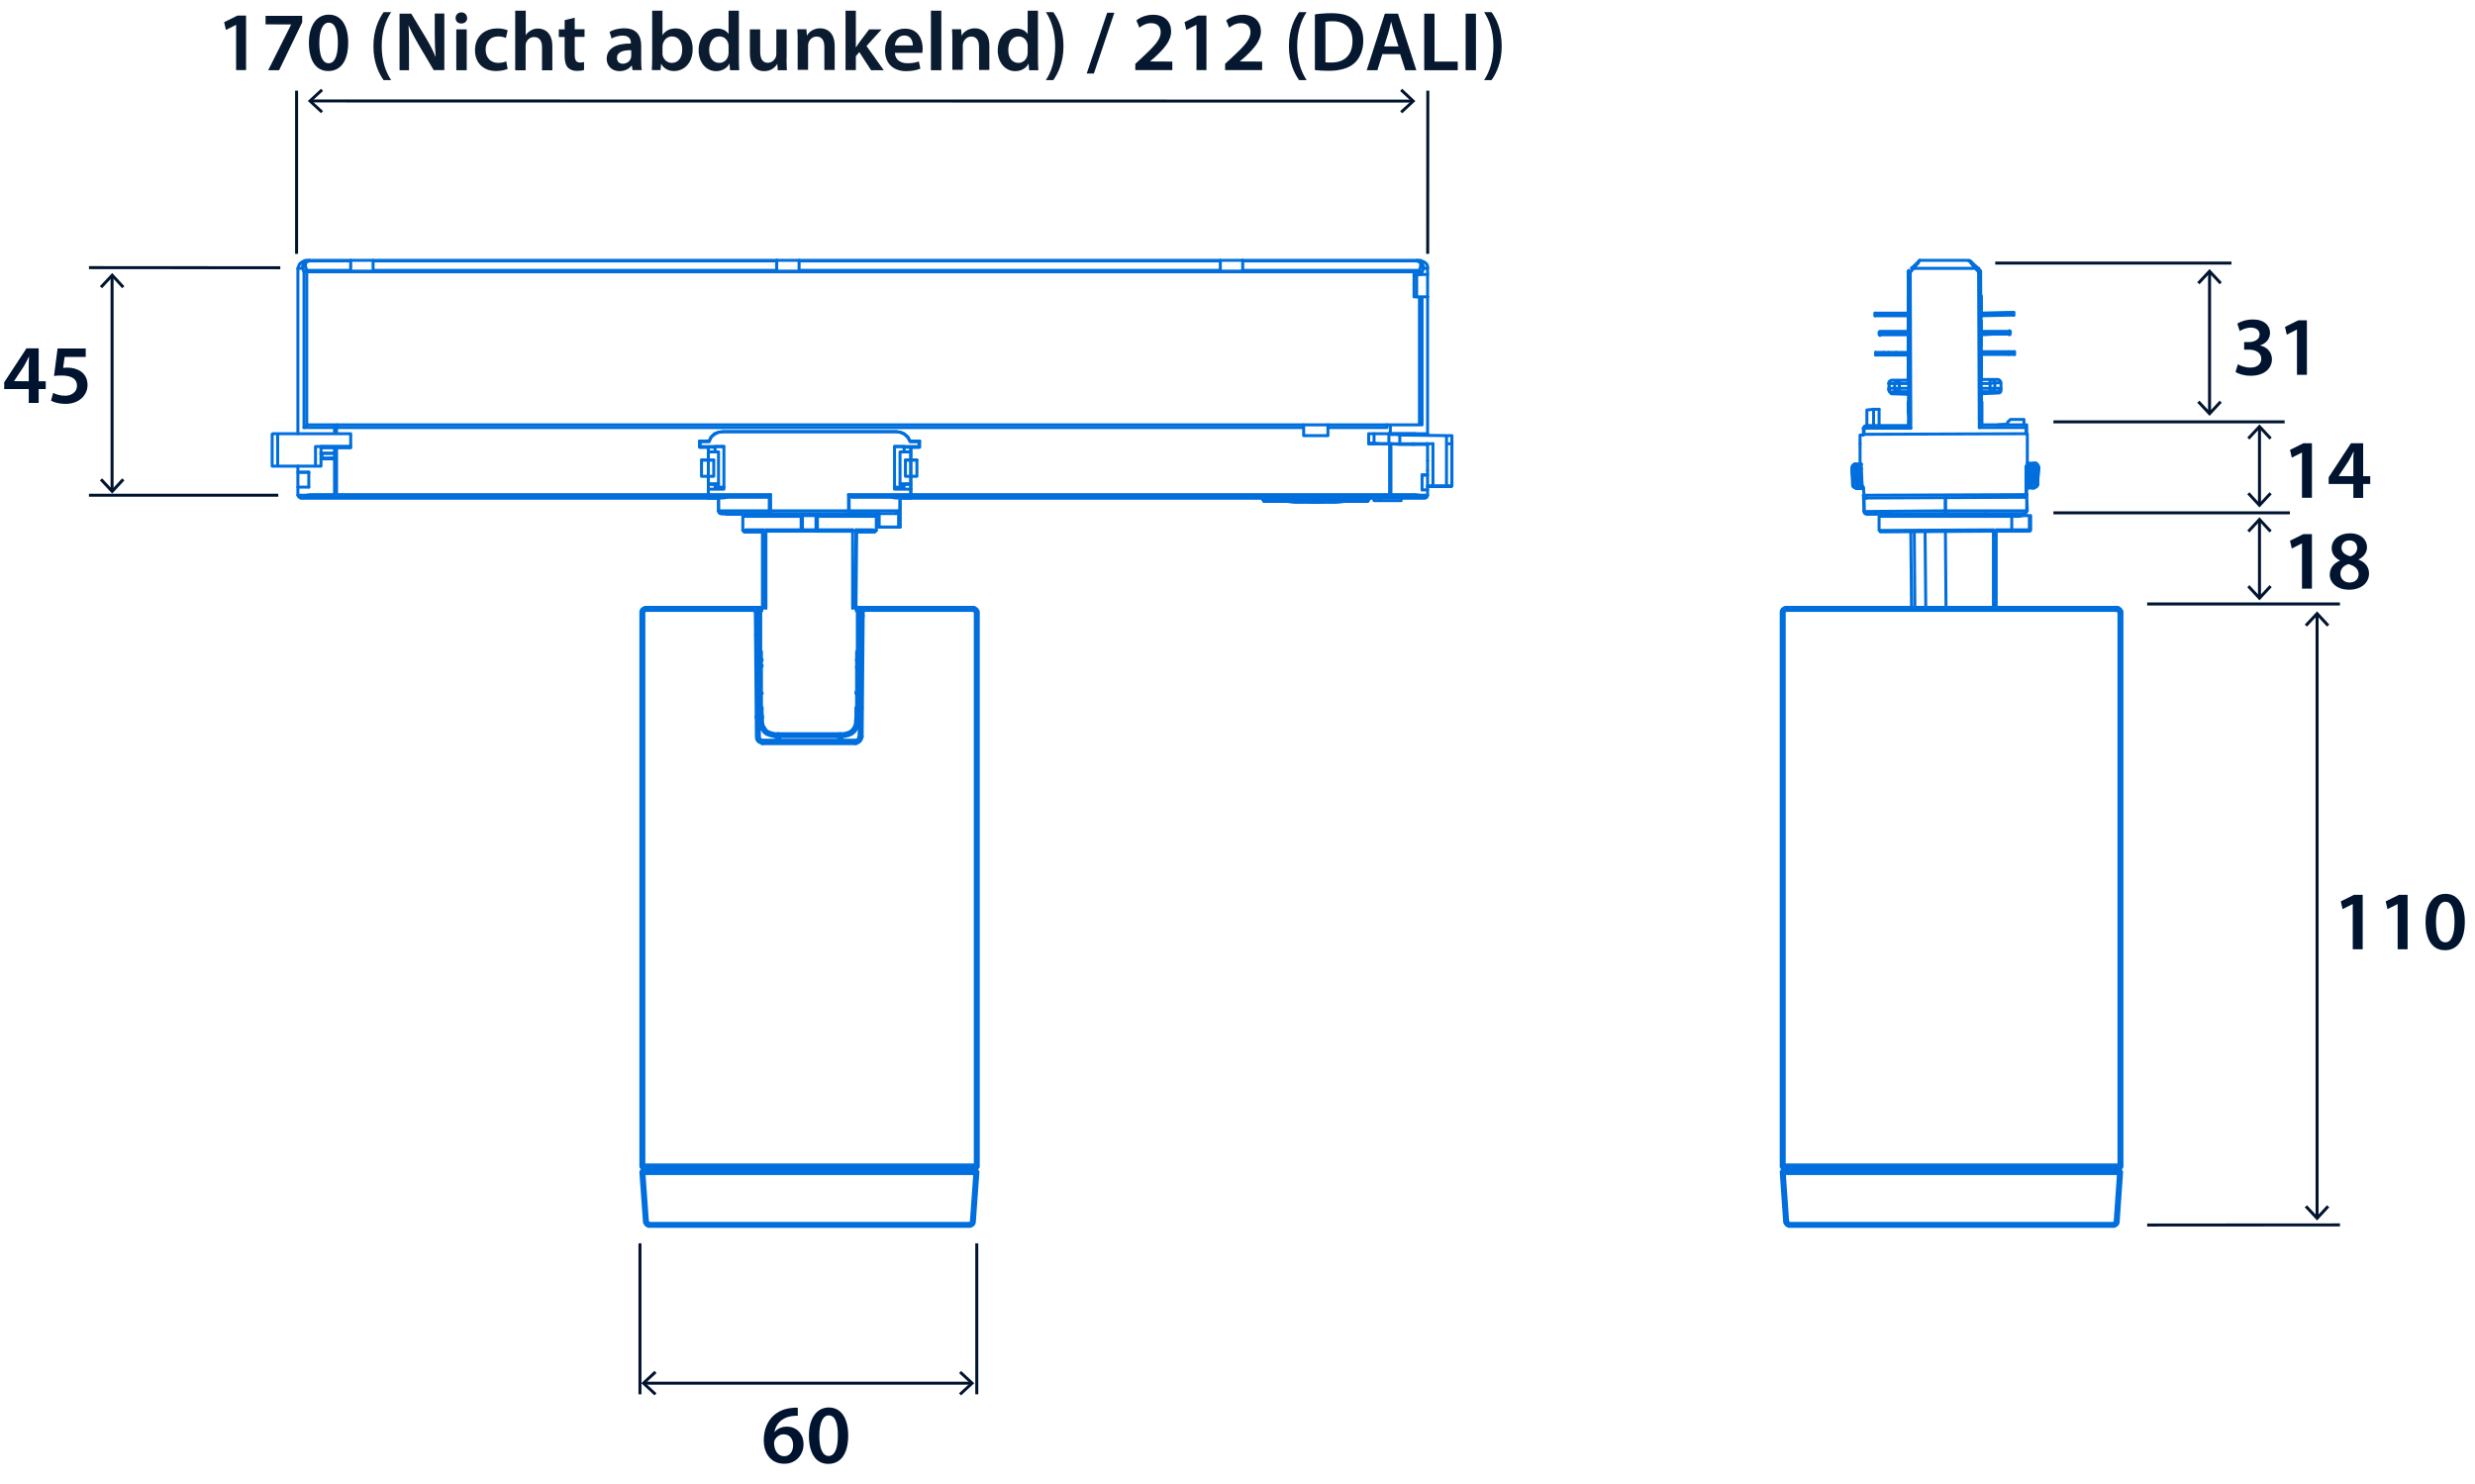 <svg xmlns="http://www.w3.org/2000/svg" id="GUIDES" width="72.92mm" height="43.72mm" viewBox="0 0 206.71 123.93"><defs><style>.cls-1,.cls-2,.cls-3,.cls-4{fill:none}.cls-2{stroke:#001430;stroke-miterlimit:3.86}.cls-2,.cls-3{stroke-width:.25px}.cls-5{fill:#001430}.cls-6{fill:#0b1b30}.cls-3,.cls-4{stroke:#006edc;stroke-linecap:round;stroke-linejoin:round}.cls-4{stroke-width:.5px}.cls-7{fill:#061830}</style></defs><path d="M71.64 50.85h.56M62.94 50.85h.56M53.65 97.42V51.09M81.58 97.42V51.09M63.71 61.96h7.73M63.56 59.87h-.29M71.88 59.87h-.27M63.69 61.99s0 0 0 0M71.46 61.99s0 0 0 0M70.17 61.96v-.56M65 61.96v-.23l-.03-.33M53.89 50.85h9.05M72.2 50.85h9.14M63.21 51.09l-.03-.12-.09-.06-.15-.06M71.97 51.09l.03-.12.05-.06.15-.06M81.55 51.1c0-.12-.1-.22-.22-.22M53.87 50.88c-.12 0-.22.1-.22.22M53.89 97.66l-.24-.24h27.93l-.24.24M71.88 61.52l.09-10.43" class="cls-4"/><path d="m63.3 61.52.02.18.09.14.18.09.18.03h7.64l.17-.03.15-.09.09-.14.06-.18M63.3 61.52l-.09-10.43M53.65 97.89h27.9M53.65 97.89l.24-.23h27.45l.21.23M53.95 102.07l-.3-4.18M81.25 102.07l.3-4.18M81.03 102.27c.12 0 .21-.09.22-.21M53.98 102.07c0 .12.1.21.22.21M54.18 102.3h26.84M63.21 53.05h.2M71.73 53.05h.21M71.61 57.9h.06M71.97 51v-.03H72M63.15 50.97h.03V51M63.18 50.97h.23M71.73 50.97h.24M63.41 51.44h-.2M71.97 51.44h-.24M63.5 50.97h-.09M71.64 50.97h.09v.62M63.41 51.59v-.62.47M71.73 50.97v.47M63.41 54.44v-2.85M71.73 51.59v2.85M71.67 55.11h-.03M63.53 55.11h-.06M70.41 61.4h.03M64.71 61.4h.03M64.71 61.4l-.36-.09-.29-.11-.18-.15-.09-.15-.11-.17-.06-.09-.03-.15v-.06l-.03-.12v-.38l-.03-.38v-.44M71.61 59.11v.82l-.03.27v.23l-.03.06-.02.12-.06.12-.09.17-.12.15-.18.15-.26.11-.38.09M64.74 61.4h5.67M63.27 59.11h.2v-4.67h-.23M71.88 59.11h-.21v-4.67h.27M63.53 57.9h-.06M63.53 55.61h-.06M71.67 57.82h-.06M71.67 55.73h-.03M148.89 97.42V51.09M177.1 97.42V51.09M176.87 50.85h-27.75M177.07 51.1c0-.12-.1-.22-.22-.22M149.11 50.88c-.12 0-.22.1-.22.22M149.12 97.66l-.23-.24h28.21l-.23.24M148.89 97.89h28.18M148.89 97.89l.23-.23h27.75l.2.23M149.18 102.07l-.29-4.18M176.78 102.07l.29-4.18M176.56 102.27c.12 0 .21-.09.22-.21M149.21 102.07c0 .12.1.21.22.21M149.42 102.3h27.13" class="cls-4"/><path d="m25.98 8.43 91.96.01" class="cls-2"/><path d="m26.81 9.45.17-.18-.91-.84.91-.84-.17-.18-1.1 1.02zM117.11 9.46l-.17-.18.91-.84-.91-.84.17-.19 1.1 1.03z" class="cls-5"/><path d="m119.25 7.57-.01 13.63M24.77 21.2V7.57M53.83 115.52H81.1" class="cls-2"/><path d="m54.66 116.54.17-.18-.91-.84.91-.84-.17-.19-1.1 1.03zM80.27 116.54l-.17-.18.91-.84-.91-.84.17-.18 1.1 1.02z" class="cls-5"/><path d="M81.58 103.84v12.61M53.45 116.45v-12.61" class="cls-2"/><path d="M55.6 116.45h23.46v6.32H55.6z" class="cls-1"/><path d="M66.65 118.24c-.13 0-.27 0-.44.02-.95.11-1.41.7-1.53 1.33h.02c.22-.26.57-.44 1.02-.44.78 0 1.39.56 1.39 1.48 0 .87-.64 1.62-1.6 1.62-1.11 0-1.72-.84-1.72-1.96 0-.88.31-1.59.79-2.04.42-.39.97-.62 1.62-.67.19-.02.33-.02.43-.01v.67Zm-.41 2.45c0-.53-.29-.9-.79-.9-.32 0-.61.2-.74.47-.04.07-.06.15-.06.27.01.6.3 1.09.85 1.09.45 0 .74-.38.74-.93M70.84 119.88c0 1.46-.57 2.38-1.66 2.38s-1.61-.95-1.62-2.34c0-1.41.6-2.37 1.67-2.37s1.61.98 1.61 2.33m-2.41.04c0 1.11.3 1.68.78 1.68.5 0 .77-.62.77-1.71s-.25-1.68-.77-1.68c-.46 0-.78.57-.78 1.71" class="cls-5"/><path d="M9.36 40.95V23.07" class="cls-2"/><path d="m10.39 40.12-.19-.17-.83.9-.84-.9-.19.17 1.03 1.1zM10.39 23.9l-.19.17-.83-.91-.84.91-.19-.17 1.03-1.1z" class="cls-5"/><path d="m7.43 22.35 15.98.01M7.43 41.36h15.81" class="cls-2"/><path d="M0 27.92h7.91v6.6H0z" class="cls-1"/><path d="M2.4 33.65v-1.16H.35v-.56l1.86-2.84h1.02v2.75h.59v.65h-.59v1.16h-.81Zm0-1.81V30.6c0-.26 0-.53.03-.79H2.4c-.14.29-.26.52-.4.77l-.83 1.25 1.24.01ZM7.15 29.81H5.4l-.13.91c.1-.01.2-.02.33-.02.4 0 .8.09 1.11.29.34.22.6.6.6 1.16 0 .87-.72 1.58-1.84 1.58-.53 0-.97-.13-1.21-.27l.18-.65c.2.11.59.24 1 .24.5 0 .99-.29.99-.83s-.39-.86-1.3-.86c-.25 0-.44.01-.62.04l.3-2.3h2.35v.71Z" class="cls-5"/><path d="M193.52 101.66V51.33" class="cls-2"/><path d="m194.54 100.83-.19-.17-.83.9-.84-.9-.19.17 1.03 1.1zM194.54 52.16l-.19.17-.83-.9-.84.9-.19-.17 1.03-1.1z" class="cls-5"/><path d="M195.43 50.44h-16.1M195.43 102.3l-16.1.01" class="cls-2"/><path d="M194.69 73.55h11.56v6.05h-11.56z" class="cls-1"/><path d="M196.49 75.51h-.01l-.83.42-.15-.65 1.11-.55h.72v4.55h-.83V75.5ZM200.24 75.51h-.01l-.83.42-.15-.65 1.11-.55h.72v4.55h-.83V75.5ZM205.86 76.98c0 1.46-.57 2.38-1.66 2.38s-1.61-.95-1.62-2.34c0-1.41.6-2.37 1.67-2.37s1.61.98 1.61 2.33m-2.41.04c0 1.11.3 1.68.78 1.68.5 0 .77-.62.77-1.71s-.25-1.68-.77-1.68c-.46 0-.78.57-.78 1.71" class="cls-5"/><path d="M191.25 42.83H171.5M188.71 42.11v-6.4" class="cls-2"/><path d="m189.73 41.28-.18-.17-.84.91-.84-.91-.18.17 1.02 1.1zM189.73 36.54l-.18.17-.84-.9-.84.9-.18-.17 1.02-1.1z" class="cls-5"/><path d="M190.81 35.23H171.5" class="cls-2"/><path d="M190.59 35.85h12.85v6.05h-12.85z" class="cls-1"/><path d="M192.25 37.8h-.01l-.83.42-.15-.65 1.11-.55h.72v4.55h-.83v-3.78ZM196.55 41.58v-1.16h-2.06v-.56l1.86-2.84h1.02v2.75h.59v.65h-.59v1.16h-.81Zm0-1.81v-1.24c0-.26 0-.53.03-.79h-.03c-.14.29-.26.52-.4.77l-.83 1.25 1.24.01Z" class="cls-5"/><path d="M188.71 49.87v-6.4" class="cls-2"/><path d="m189.73 49.04-.18-.17-.84.9-.84-.9-.18.17 1.02 1.1zM189.73 44.3l-.18.17-.84-.91-.84.91-.18-.17 1.02-1.1z" class="cls-5"/><path d="M190.59 43.44h12.85v6.05h-12.85z" class="cls-1"/><path d="M192.25 45.39h-.01l-.83.42-.15-.65 1.11-.55h.72v4.55h-.83v-3.78ZM194.58 48c0-.57.33-.95.85-1.18v-.02c-.48-.23-.69-.61-.69-1.01 0-.74.66-1.25 1.52-1.25.98 0 1.43.59 1.43 1.15 0 .38-.2.78-.7 1.03v.02c.5.19.87.58.87 1.15 0 .81-.69 1.36-1.66 1.36-1.06 0-1.62-.61-1.62-1.25m2.41-.04c0-.46-.34-.71-.85-.85-.43.13-.67.42-.67.8-.01.38.28.74.76.74.46 0 .76-.29.76-.68Zm-1.43-2.21c0 .37.31.6.74.71.31-.09.57-.34.57-.69 0-.32-.19-.64-.65-.64-.43 0-.66.29-.66.62" class="cls-5"/><path d="M184.54 34.46V22.74" class="cls-2"/><path d="m185.56 33.63-.18-.17-.84.9-.84-.9-.19.17 1.03 1.1zM185.56 23.57l-.18.17-.84-.9-.84.9-.19-.17 1.03-1.1z" class="cls-5"/><path d="M186.37 21.97h-19.73" class="cls-2"/><path d="M186.42 25.57h12.85v6.05h-12.85z" class="cls-1"/><path d="M186.9 30.42c.18.11.6.28 1.04.28.66 0 .92-.37.92-.73 0-.54-.5-.77-1.03-.77h-.4v-.63h.39c.4 0 .9-.18.9-.64 0-.31-.23-.57-.73-.57-.37 0-.74.16-.93.29l-.2-.62c.26-.18.76-.35 1.31-.35.94 0 1.42.52 1.42 1.11 0 .48-.28.87-.84 1.06.55.11 1 .53 1 1.15 0 .77-.64 1.38-1.77 1.38-.55 0-1.03-.15-1.27-.32l.2-.65ZM191.83 27.53h-.01l-.83.42-.15-.65 1.11-.55h.72v4.55h-.83v-3.78Z" class="cls-5"/><path d="M71.49 44.36v-.11M71.49 44.36h1.53v.06h-1.47M63.68 44.42h-1.52v-.06h1.58M63.74 44.25v.11M63.74 44.25h-1.41l-.23.05h-.06M73.19 44.3h-.12l-.17-.05h-1.41M66.91 44.25h-2.94M71.21 44.25h-2.94M68.27 44.25l-.06.05-.06.06M68.15 44.36h.06l.06-.11M68.15 44.36h2.89M71.21 44.25l-.06.11h-.11" class="cls-3"/><path d="M68.15 44.36v-.11h-1.13v.11zM68.27 44.25h-.12M64.14 44.36h-.12l-.05-.11M64.14 44.36h2.88M67.02 44.36h-.06l-.05-.11M67.02 44.36l-.06-.06-.05-.05M67.02 44.25h-.11M73.19 44.3l-.06.06-.06.06h-1.52M63.68 44.42h-1.52l-.06-.06-.06-.06M71.49 44.25v.11M63.74 44.36v-.11M63.74 44.36h.23M63.97 44.25v.11M71.21 44.36v-.11M71.21 44.36h.28M64.14 44.36h6.9M71.21 50.81v-6.45M63.97 50.81v-6.45M71.43 50.81l.06-6.45M71.49 44.36l.06.06-.06 6.39M63.74 50.81v-6.45l-.06.06v6.39M66.91 43.12h-4.87M73.19 43.12h-4.92M64.93 43.12v-.17M70.24 43.12v-.17M68.27 44.25v-1.19M67.02 44.25v-1.19M66.91 43.06h.11M66.91 44.25v-1.19M68.15 43.06h.12M68.15 44.25v-1.19M67.02 43.06h1.13M73.19 43.12v1.18M62.04 43.12v1.18M64.93 42.95h-.23 5.77-.23.68-6.67.68M70.92 42.89v.06M64.25 42.89v.06M27.94 38.31h-.96l-.06-.06h1.02M29.29 37.29h-2.37" class="cls-3"/><path d="M27.94 38.25h-.34l.11.06h.23M27.71 37.29h-.9M26.92 37.29h.79M29.29 37.29h-2.94M26.35 37.29h.46M23.19 36.22v2.71M26.35 38.93h-3.16M26.35 38.93v-1.64M23.19 36.22h6.1v1.07M23.19 38.93h-.46M22.73 36.27l.06-.05h.4M22.73 36.27v2.66M22.73 38.93h.46M23.19 38.93h1.98M25.17 38.93h1.64-.46M26.92 38.25l-.06-.39M26.81 38.93v-1.64M64.87 22.58v-.79M64.87 21.79H31.16M31.16 21.79v.79M31.16 22.58h33.71M66.74 21.79v.79M66.74 22.58h35.18M101.92 22.58v-.79M101.92 21.79H66.74M29.29 22.58v-.79M25.84 21.79h3.45M25.51 22.24v-.16l.05-.17.11-.06.17-.06M29.29 22.58h-3.67l-.11-.34M103.79 21.79v.79M103.79 22.58h14.76l.11-.34M118.32 21.79l.17.06.11.06.06.17v.16M103.79 21.79h14.53M64.87 21.79v-.05M66.74 22.7h-1.87v-.12M118.77 39.67v1.24M101.98 22.7v-.06M103.79 22.7h-1.87M103.79 21.79v-.05M103.79 22.7v-.12M31.16 22.7v-.12M31.16 22.7h33.71M66.74 22.7v-.12M101.92 22.7H66.74M101.92 22.7v-.12M29.29 22.7v-.12M29.29 22.7h-3.67v-.12M118.66 22.7h-14.87M118.66 22.7l-.11-.12M118.55 35.48V24.79M118.55 24.79h-.45v-1.87h.62v-.05l-.06-.17M31.16 22.7h-1.87M25.62 35.54V22.7M25.62 35.54l.05-.06M25.79 39.44v1.24M116.17 36.27H116M116.17 36.27h2.15l.45-.05h.46-3.11M114.31 36.22h1.81M118.21 36.22H116M118.21 36.22h.45H116M27.94 36.22h1.35M27.94 36.22h-3 .62M26.13 36.22h-.62 3.78zM110.91 35.48h-2.03M110.91 35.48h-.34M116.12 35.48h-.29M116.12 35.48h2.65M118.55 24.79h.22M118.77 35.48V24.79M119.23 24.79h-.46M118.1 24.73h.22M118.1 23.04h.22M118.1 24.73h.22M116.17 37.06h-1.86M119.23 37.12h-2.27l-.79-.06M28.11 35.71v.51M29.29 37.4v-.11M28.11 37.4h1.18M28.11 37.4v3.91h31.05M59.16 41.31v-1.53h-.57v-1.36h.57v-1.07h-.74v-.51h.8M60.4 36.05l-.39.05-.34.12-.28.28-.17.34M74.83 36.05H60.4M76.01 36.84l-.22-.34-.28-.28-.34-.12-.34-.05M76.07 41.31v-1.53h.51v-1.36h-.51v-1.07h.74v-.51h-.8M76.07 41.31h39.99v-4.25M114.31 36.22v.84M116.12 36.22v-.74M115.83 35.71v-.23M115.83 35.71h-4.92M110.91 35.71v.67h-2.03v-.67M108.88 35.71H28.11M110.91 35.71v-.23M108.88 35.71v-.23M27.94 35.71h.17v-.23M28.11 35.48l-.12.06-.05.17M27.94 35.71v.51M27.94 37.4v.46M27.94 37.86v.45" class="cls-3"/><path d="M27.94 38.31v3h.17M27.94 37.4h.17M25.39 35.71h2.55M25.28 22.41l.11.29v13.01M25.28 22.41h-.4M27.94 41.31h-1.98l-.45.05h-.63M27.94 38.31h-1.13M26.81 37.86h1.13M27.94 37.4h-1.13M24.88 39.44v1.24M25.79 39.44h-.91M25.79 40.68h-.91M26.81 37.91h.05M25.51 22.24l-.17.06-.06.11v-.28l.11-.22.17-.12.28-.05M25.84 21.79v-.05M29.29 21.79v-.05M31.16 21.79v-.05h-1.87M66.74 21.74h-1.87M103.79 21.74h-1.87M118.32 21.79v-.05M118.32 21.74l.23.05.17.12.11.22.06.11v.17l-.12-.11-.11-.06M119.23 22.41h-.34M118.72 22.87l.17-.46M119.23 22.92h-.51M119.23 24.79v-1.87M119.23 41.36h-.57l-.45-.05h-2.04M116.17 41.31v-4.25M119.23 38.48v.79M119.23 40.91h-.46M119.23 39.67h-.46M119.23 40.91v-1.24M119.23 22.92h-1.13M117.02 41.59H119h-.34l-.45-.06h-2.15l.06-.05.05-.17M59.16 41.53H28.11M28.11 41.53H25.9l-.39.06h-.4 3M28.11 41.59h31.9M59.16 41.53v.06h.85M76.07 41.53v.06h-.9M75.17 41.59h30.26M114.36 41.59h.4M116.06 41.53H76.07M115.21 41.59h-.45M117.02 41.59h-1.81M105.43 41.59h.5l.51-.06h6.9l.51.06h.51M28.11 41.53v-.22M59.16 41.53v-.22M59.16 38.42v1.36M59.22 36.84h-.8M76.01 36.84h.8M76.07 41.53v-.22M76.58 38.42h-.51v1.36" class="cls-3"/><path d="M116.06 41.53v-.22h.11M26.92 37.29v.06l.06.05M27.94 37.86h-1.13M101.98 22.64h1.69v.06M64.93 22.7v-.06h1.7v.06M29.41 22.7v-.06h1.69v.06M26.81 37.29h.11M24.88 39.44h.91M58.59 38.42h.57M28.11 41.53l-.12-.05-.05-.17M117.02 41.59v.22M115.21 41.81h-.4.4M115.21 41.81h1.81zM115.21 41.59v.22M118.77 39.67h.46M101.92 21.79v-.05M66.74 21.79v-.05M25.62 22.58l-.17.06-.06.06h.23M25.39 35.71l.06-.12.17-.05M29.41 22.64h-.12M31.16 22.64h-.06M64.93 22.64h-.06M64.87 22.64h1.87-.11M31.16 22.64h-1.87M101.98 22.64h-.06M101.92 22.64h1.87-.12M118.32 24.79v-1.87M60.01 41.59v1.07M60.01 42.66l.11.17.11.06M64.25 42.89h-4.02M26.81 37.91h.05M60.23 42.89h.29l.34.06h3.39M70.92 42.95h2.49M75.17 41.59v2.43h-1.76v-1.13h-2.49M75.05 44.02h.12M73.41 44.02h1.64M110.91 35.48h4.92M28.11 35.48h80.77M24.88 22.41v13.81M24.88 38.93v.51M24.88 40.68v.68M24.88 22.41l.06-.17.06-.16.11-.12.17-.11.11-.06.12-.05h.33M29.29 21.74h-3.45M103.79 21.74h14.53M118.32 21.74h.34l.06.05.17.06.17.11.11.12.06.16v.17M119.23 22.41v.51M119.23 24.79v11.43M119.23 37.12v1.36M119.23 39.27v.4M119.23 40.91v.45M119.23 41.36l-.06.17h-.06l-.05.06h-2.04M118.21 36.22H116M28.11 41.59h-3l-.11-.06-.06-.05-.06-.12M114.76 41.59v.22M64.87 21.74H31.16M101.92 21.74H66.74M25.67 35.48h2.44M28.11 41.59h31.9" class="cls-3"/><path d="M64.25 42.95H60.8l-.34-.06h-.28l-.12-.06-.05-.17M75.17 41.59h30.26M114.36 41.59h.4M73.41 42.95h-2.49M114.98 37.06h-.67M114.98 37.06h.29M116.74 37.06h-1.47M116.74 37.06h.05M118.04 37.06h-1.25M118.04 37.06h1.07M119.23 37.06h-.12M119.23 37.06h.45M116.91 37.06h2.77M116.91 37.06H116M116 37.06h-1.69.34M114.65 37.06h.56M115.21 37.06h.79M114.76 37.01l.56.05h.68M114.31 37.01h.45M116 36.22v.05M116 36.27h.34M105.43 41.65h8.93M109.89 41.93h-1.69l-.74-.06h-1.81 8.49-1.81l-.8.06h-1.64M113.74 41.87h.06zh-1.53.57-.34 1.19-.29.4M112.1 41.87h-.34.68-.34.34-.68.34M109.61 41.87h.06z" class="cls-3"/><path d="M109.95 41.87h.45-1.07.79-.68v.06h.85l.06-.06h-.23l-.06.06h-.39v-.06zM109.78 41.87h-.28.56-.28M109.44 41.93v-.06M109.5 41.93v-.06M109.61 41.93v-.06M110.18 41.93v-.06M110.23 41.93v-.06M110.29 41.93v-.06M116 36.22v.84zM114.76 37.01v-.79M116 37.06v-.84M116 36.27v.79M116.91 36.33v.73M116.34 36.27h.28l.29.06M120.81 36.38v4.19h-1.13M116.91 36.33l3.9.05M119.68 40.57v-3.51M120.81 40.63h-1.13M120.81 40.63v-.06M119.68 40.63v-.06M119.23 40.63h1.47M120.7 40.63h.45M121.15 40.63h-.34M119.68 40.63h-.34M119.28 40.63h-.05zh.06l-.11-.06M119.68 40.57h-.45M119.23 37.12v-.06M119.17 37.06v.06M119.11 37.06v.06M118.04 37.06v.06M121.26 37.06h-.45M120.81 36.38h.45M121.26 36.44v-.06M121.26 36.38v.68M121.26 37.06v-.68M121.26 36.44v.62-.68M121.26 40.57h-.45M121.26 37.06v3.51M121.26 40.57l-.05.06h-.06.06zM121.26 37.06v3.51M114.36 41.59v.06M105.43 41.59v.06" class="cls-3"/><path d="m114.36 41.65-.05.11-.06.11h-1.92l-.74.06h-3.39l-.74-.06h-1.92l-.06-.11-.05-.11M112.44 41.87h-.68M112.5 41.87h-.8M121.26 37.06v-.62M121.26 40.57l-.05.06h-.51M119.23 40.63h1.47M121.26 37.06v3.51M70.92 42.89h2.49M73.41 44.02h1.76v-2.43h.9M60.23 42.89l-.11-.06-.11-.17M59.16 41.59h.85v1.07M60.23 42.89h4.02M64.36 42.89h-4.13M74.83 42.89h-1.42M74.83 42.89h-3.96M70.87 42.89h-6.51" class="cls-3"/><path d="m64.36 42.89-.05-.06-.06-.17h-4.24M63.85 41.53H60.8l-.45.06h-.34M64.25 41.42v1.24M64.25 41.42l-.17.11h-.23M76.07 41.53h-4.75M75.17 41.59h-.34l-.4-.06h-3.11M76.07 41.59v-.06M63.85 41.53h-4.69M59.16 41.59v-.06M76.07 41.31h-5.2M70.92 41.42l-.05-.11M71.32 41.53h-.17l-.23-.11M76.07 41.53v-.22M59.61 38.42h-.45v-.68h.85v2.66h-.85v-.62h.45zM75.62 39.78h.45v.62h-.9v-2.66h.9v.68h-.45z" class="cls-3"/><path d="M58.48 37.29h1.98v3.56h-1.3v.46M70.87 41.31v1.35h-6.51v-1.35h-5.2M76.07 41.31v-.46h-1.36v-3.56h2.04v-.4h-.74M76.01 36.89l-.17-.39-.28-.23-.34-.17-.39-.05M74.83 36.05H60.4M60.4 36.05l-.39.05-.34.17-.28.23-.17.39M59.22 36.89h-.74v.4M59.16 41.53v-.22M59.16 38.42" class="cls-3"/><path d="M59.16 37.35h.56v-.06h.74M58.48 37.29v.06h.68M60.46 40.68h-.74v-.22h-.56M76.07 40.85v-.39h-.56v.22h-.8M59.72 37.74v-.39M76.07 37.74v-.39h-.56v.39M60.01 40.4v.06M59.72 40.46h.29M75.51 40.46h-.34M75.51 37.29v.06M76.07 40.4v.06M75.17 40.4v.06M76.07 38.42v1.36M75.51 37.29h-.8M76.07 37.35h.68v-.06M75.05 42.66v1.36h-1.64v-1.13" class="cls-3"/><path d="m75.05 42.66-.11.17-.11.06M75.05 42.66h-4.13v.17l-.05.06M75.17 44.02h-.12M70.92 41.42v1.24M76.07 38.42h-.45M59.61 38.42h-.45M64.25 41.42l.11-.11M64.25 42.66h.11v.23" class="cls-3"/><path d="M70.87 42.89v-.23h.05M157.05 44.42l9.27-.06M166.49 44.25l-.05.11h-.12M156.94 44.3l9.55-.05M166.72 44.25h1.3M169.52 44.36s.08-.04.08-.09M166.72 44.36h1.19M167.91 44.36h.05l.06-.11M167.91 44.36h1.58M169.49 44.36v-.11h-1.47M169.49 44.25h.11M156.94 44.28s.04.08.09.08M166.49 44.36v-.11M166.49 44.36h.23M168.02 44.25v-1.13M169.6 44.25v-1.19M169.49 43.06h.11M169.49 44.25v-1.19M168.02 43.12h.62l.4-.06h.45M156.94 43.12h11.08M159.82 42.95v.17l5.32-.06v-.11M165.14 43.06h4.46M159.82 43.12h-2.88M166.72 44.25v6.44M166.49 50.81v-6.45M162.48 44.42l.05 6.39M159.65 50.81l-.06-6.39M159.93 50.81l-.05-6.39M160.84 50.81l-.06-6.39M156.94 43.12v1.18M159.14 42.95h6.68v-.06M159.37 27.9h-1.08v-.11l1.08-.06M157.05 27.67h1.24M156.94 27.79h1.35v-.12M156.94 27.9h1.35M157.05 27.96h1.24M158.29 27.96v-.06M159.37 27.96h-1.08M158.29 27.67h1.08M166.55 27.9l-1.13.06M166.55 27.9v-.06h-1.13M166.55 27.84v-.11h-1.13M166.55 27.67h1.24M167.85 27.73h-1.3v-.06M166.55 27.84h1.3M166.55 27.9h1.24M165.42 27.67h1.13M169.32 36.22v2.71M158.07 31.75h1.35M157.78 32.43h.46v-.4h-.46M158.07 32.71h.45M158.52 32.71l-.17-.06-.11-.22M158.52 32.71h.11M158.63 32.71v-.28h-.39M158.24 32.03h.39v.4h.79M159.42 32.03h-.79M159.42 32.71h-.79M158.24 32.03l.11-.17.17-.11M158.63 32.03v-.28M165.48 31.69h.73M165.48 32.03h.73v-.34M166.21 32.43h-.73M166.21 32.71h-.73M166.21 32.71v-.28M166.21 31.69h.17M166.21 32.03l.4-.06M166.38 31.69l.17.11.06.17M166.21 32.03v.4h.4v-.46M166.38 32.71h.45M166.61 32.43h.51M166.38 32.71l.17-.11.06-.17M166.61 31.97h.51M166.21 32.71h.17M166.38 31.69h.45M157.02 27.67s-.08.04-.08.09M156.94 27.9v-.11M156.94 27.93s.04.08.09.08M167.91 27.7s-.04-.08-.09-.08M167.85 27.84v-.11M167.82 27.96s.08-.04.08-.09M157.78 32.43v-.4M157.73 32.46c0 .17.14.31.31.31M158.04 31.75c-.17 0-.31.14-.31.31M166.81 32.71c.17 0 .31-.14.31-.31M167.12 31.97v.46M167.12 32c0-.17-.14-.31-.31-.31M164.57 21.79l.45.45M165.25 22.41l.11.17M165.02 22.24l.06.06M165.42 22.72c0-.05-.02-.1-.06-.14M165.48 35.54l-.06-12.84M155.63 36.27h.06l13.52-.05h.06M165.48 35.48h3.79M169.27 35.71v.51M169.27 38.93v2.38M169.27 35.71v-.23M169.27 35.73a.2.2 0 0 0-.2-.2M169.21 35.71h.06" class="cls-3"/><path d="m169.04 35.48.11.06.06.17M169.21 35.71v.51M169.21 38.93v2.38h.06" class="cls-3"/><path d="M155.69 36.27v-.51h3.9l-.05-13.01.28-.34h5.15l.28.29.06 13.01h3.9M169.21 41.31l-13.52.05-.06-.56M164.97 22.41l-.12-.17-.11-.11-.17-.22-.06-.12-.05-.05M160.33 21.74h4.13M160.33 21.74l-.06.05-.05.17-.17.17-.23.28M164.97 22.41l.05-.11v-.06" class="cls-3"/><path d="M164.57 21.85s-.09-.06-.14-.06M155.86 41.59l13.24-.06M169.07 41.53a.2.2 0 0 0 .2-.2M169.15 36.22" class="cls-3"/><path d="m169.1 41.53.11-.05v-.17M155.86 41.59l-.11-.06-.06-.17M165.36 22.58v.06l-.11.06M165.25 22.7h.17M165.31 35.71l.11-.12.06-.05M167.91 35.03l-.23.22v.17l-.79.06M167.91 35.03h1.13v.45M159.42 35.54l-.05-12.79M156.94 35.54v-1.36M159.42 22.59s-.06.09-.06.14M159.37 22.75h.17M159.54 22.75l-.12-.11v-.06M155.63 41.36l.06 1.36M155.63 35.76v.51M155.86 35.54h3.56M159.76 22.3l.46-.45M159.42 22.58l-.05.06M155.92 35.54v-1.3M160.22 21.85l.11-.11M159.82 22.41l-.06-.05v-.06M159.37 22.64v.06M156.48 35.54v-1.36l-.56.06M162.48 41.59v1.3" class="cls-3"/><path d="M155.69 41.48v1.24l6.79-.06" class="cls-3"/><path d="M155.69 41.39c0 .11.09.2.2.2M155.63 41.36h.06M155.69 42.69c0 .11.09.2.2.2" class="cls-3"/><path d="m155.92 42.95-.17-.06-.06-.17M155.92 42.95l6.56-.06M156.48 34.18h.46M159.42 35.54l.06.11.11.11M155.86 35.54l-.11.05-.06.17M155.63 35.76h.06" class="cls-3"/><path d="M155.83 35.59a.2.2 0 0 0-.2.2M165.08 22.3l.17.11M159.65 22.41v-.05M165.48 29.6h2.26M167.74 29.6v-.23M165.48 29.37h2.26M155.35 37.06v-.73h.28M169.89 40.74h-.23M169.44 40.74h.16M169.27 40.74h.05M155.35 40.8h.17M155.18 40.8h.11M155.13 40.8h-.06M154.73 40.51l-.06-1.3M154.73 40.51l.06-.05M154.73 40.51l.06.12.05.05.12.06.11.06M154.67 39.1v.11M154.67 39.21l.12 1.3-.06-1.3M154.67 39.21h.06" class="cls-3"/><path d="m154.73 39.21.11 1.25-.05.05M154.79 40.51v.12l.11.05.11.06.12.06M155.07 40.74l.06.06" class="cls-3"/><path d="m155.01 40.74-.11-.11-.06-.17M155.07 40.8" class="cls-3"/><path d="m155.07 40.8-.11-.06-.12-.06-.05-.05v-.12M154.73 39.1l.06-.17.11-.11M154.73 39.21v-.11M154.79 39.1v.11M154.79 39.21l.11 1.3-.06-1.3M154.79 39.21h.05M154.9 39.21l.06 1.25-.06.05M154.84 39.21h.06M154.9 40.51l.06.12.05.05.12.06.11.06M155.24 40.8v-.06" class="cls-3"/><path d="M155.24 40.74h-.11l-.06-.06-.11-.22M155.18 40.8l-.11-.06-.11-.06-.06-.05v-.12M154.9 39.1v-.11l.06-.12.11-.05h.06M154.9 39.21v-.11M155.01 39.1v.11M155.01 39.21l.06 1.25M155.13 40.46l-.06-1.25M155.01 39.21h.06M155.07 40.46h.11l-.05-1.25M155.07 39.21h.06" class="cls-3"/><path d="m155.13 40.46.05.17.06.05.11.06.11.06M155.46 40.8v-.06" class="cls-3"/><path d="M155.46 40.74h-.11l-.06-.06-.11-.22M155.35 40.8l-.06-.06-.11-.06-.05-.05-.06-.17M155.46 40.74h.06M155.13 39.1l.05-.17.06-.06.11-.05h.06M155.13 39.21v-.11M155.35 39.1v.11M155.35 39.21l.06 1.25M155.41 39.21l.05 1.25h-.05M155.35 39.21h.06M155.63 40.8l-.05-.06-.06-.06-.11-.05v-.17M155.46 40.46l.06.17.11.11M155.63 40.68l-.05-.05-.06-.17M155.46 40.46h.06M155.52 40.46l-.06-1.25v-.11M169.44 39.16v-.12M169.32 38.82l.12.05v.17M169.44 40.4l-.06.17-.11.06M169.44 40.4v-1.24h.05v-.12h-.05M169.44 39.16h.05M169.49 39.16v1.24h-.05M169.55 40.4l.05-1.24M169.49 39.16h.11M169.49 40.4h.06M169.55 40.4l-.06.11-.05.12-.06.05-.06.06M169.32 40.74" class="cls-3"/><path d="m169.27 40.68.17-.11.05-.17M169.38 40.68h.11l-.05.06M169.77 39.16v-.12M169.49 38.76h.06l.11.06.11.05v.17M169.72 40.4v.11l-.06.12-.17.05" class="cls-3"/><path d="m169.72 40.4.05-1.24h.06v-.12h-.06M169.77 39.16h.06M169.83 39.16l-.06 1.24h-.05M169.83 40.4l.06-1.24M169.83 39.16h.06M169.77 40.4h.06M169.83 40.4v.11l-.06.12-.11.05-.06.06M169.6 40.74" class="cls-3"/><path d="m169.44 40.74.16-.06.12-.05.05-.12v-.11M169.72 40.68v.06M170.06 39.16v-.12M169.77 38.76h.12l.05.06.06.11.06.11M170 40.4l-.06.11-.05.12-.17.05M170 40.4l.06-1.24v-.12M170.06 39.16 170 40.4M170.06 40.4l.05-1.24M170.06 39.16h.05M170 40.4h.06M170.11 39.16" class="cls-3"/><path d="M170.06 40.4v.11l-.12.12-.05.05-.12.06M169.77 40.74" class="cls-3"/><path d="m169.72 40.74.11-.06.11-.05.06-.12v-.11M169.83 40.74l.06-.06M170.17 39.16v-.12M170 38.76l.11.11.06.17M170.11 40.4l-.05.17-.12.11M170.11 40.4l.06-1.24h.06v-.12h-.06M170.23 39.16h-.06" class="cls-3"/><path d="m170.17 40.4.06-1.24zh-.06M170.17 40.4v.11l-.11.12-.06.05-.11.06M169.89 40.74" class="cls-3"/><path d="m169.83 40.74.11-.06.12-.05.05-.12.06-.11M170.23 39.16h.05M170.28 39.16v-.12M170.23 39.04h.05M170.17 40.4l.11-1.24h-.05M170.17 40.4" class="cls-3"/><path d="m169.89 40.74.11-.06.11-.05.06-.12v-.11M154.67 39.1l.12-.23.11-.11h.06l-.06.06M154.67 39.1h.06" class="cls-3"/><path d="m154.79 39.1.05-.17.12-.11.05-.06h-.05l-.12.06-.11.11v.17M154.79 39.1h.05" class="cls-3"/><path d="m155.01 39.1.06-.17.06-.11.05-.06h-.05l-.12.06-.11.11-.06.17M155.01 39.1h.06M155.35 39.1v-.17l.11-.11v-.06h-.05l-.17.06-.11.11-.06.17M155.35 39.1h.06M155.46 38.87l-.05.23M169.49 39.04l-.05-.17-.12-.11M169.49 39.04h.11M169.83 39.04l-.06-.17-.11-.11-.11-.06h-.11l.05.06.06.11.05.17M169.83 39.04h.06M170.06 39.04v-.17l-.12-.11-.17-.06h-.05l.05.06.12.11v.17M170.06 39.04h.05" class="cls-3"/><path d="m170.23 39.04-.06-.17-.11-.11-.12-.06h-.05l.11.06.06.11.05.17M170.23 39.04" class="cls-3"/><path d="M170.06 38.7h-.12.06l.17.12.06.22M169.32 38.7h.62M154.67 39.21v-.11M154.73 39.21v-.11M154.84 39.21v-.11h.06M155.07 39.21v-.11h.06M155.41 39.21v-.11M155.41 39.21h.05M155.41 39.1h.05M159.37 29.43v-.34M156.65 29.65h2.72v.4M158.75 29.43h.62M158.75 29.43v.22M156.65 29.43h2.1M159.37 29.99v1.7M157.78 32.27v.02M157.78 32.31v.34M157.78 32.62c0 .11.09.19.19.2M157.95 32.88l1.47.05M159.37 28.07v-.11M159.37 27.67v-.05M159.37 27.62v-.17M159.37 28.24v-.17M159.37 27.45v-.06M159.37 27.34v.05M159.37 27.34v-2.55M159.37 31.58v-3.23.06M159.37 31.58h.05M159.31 31.75l.06-.17M159.42 33.56v-.68l-.11-.17M159.42 33.56v.56M159.42 35.54v-.4.06M159.42 33.56h-.05M159.37 28.92v-.68M159.37 26.77v.57M165.48 25.75l-.06-1.02v-.05M159.37 24.79v-.06M165.48 32.88l.05-.17M165.48 34.07l.05.05M165.53 34.12v.23M165.53 34.35v.56M165.53 34.91v.23M165.53 35.14h-.05M165.53 35.48v-1.92l-.05-.06v-.62M165.48 34.12h.05M165.48 35.03v-.85M165.48 31.63V29.6M165.48 29.37v-.17M165.48 32.88l1.41-.06M166.93 32.82c.11 0 .19-.09.19-.2M167.12 32.6v-.17M165.42 26.54l.06-.05M165.48 34.35v-.11M165.48 35.03v-.68M165.48 35.14h.05M165.48 34.91h.05M165.48 34.35h.05M156.6 26.37h2.77M158.75 26.15h.62M158.75 26.15v.22M156.6 26.15h2.15M157.33 26.37v-.22M157.73 26.15v.22M158.35 26.37v-.22M159.37 25.81v-1.13M165.42 26.49h.06v-.12" class="cls-3"/><path d="M165.48 26.15v-1.42l-.06-.05M159.42 35.14v-.06M159.37 34.18v-.06h.05M159.42 34.18h-.05M159.37 33.56v.56M159.42 35.14v.4M159.42 35.08v-.22l-.05-.45v-.23M159.42 34.41h-.05M165.48 29.99v1.59l.05.11M165.48 29.94v.05M165.48 28.98v-.74.11M165.48 26.77l-.06-.06M165.42 27.28l.06.06v.05-.62M165.42 25.75h.06M165.42 27.34h.06M165.42 27.56h.06M165.48 27.39v.17M165.42 28.13h.06M165.48 27.67v-.11M165.48 28.13v-.17M165.48 28.13v.17-.06M165.42 26.37l2.26-.05M167.68 26.32v-.23M165.42 26.15l2.26-.06M167.68 26.32h.51M167.68 26.09h.51M168.13 26.09v.23M167.74 29.37h.51M167.74 29.6h.45M168.19 29.37v.23M168.19 29.6h.06M157.39 29.65l-.06-.22M157.73 29.43v.22M158.35 29.65v-.22M155.46 38.76h-.11M169.6 39.16v-.12M169.89 39.16v-.12M170.11 39.16v-.12M170.23 39.16v-.12M154.79 40.51l-.12-1.3v-.11M155.07 40.8l-.11-.06-.06-.06-.11-.05v-.12M155.13 40.8h.05M154.9 40.51l-.11-1.3v-.11" class="cls-3"/><path d="m155.18 40.8-.11-.06-.11-.06-.06-.05v-.12M155.29 40.8h.06M155.07 40.46l-.06-1.25v-.11M155.35 40.8l-.06-.06-.11-.06-.05-.05-.06-.17M155.52 40.8h.11M155.41 40.46l-.06-1.25v-.11M155.63 40.8l-.05-.06-.06-.06-.11-.05v-.17M169.55 40.4l.05-1.24M169.55 40.4l-.06.11-.05.12-.06.05-.06.06M169.32 40.74h.12M169.83 40.4l.06-1.24M169.83 40.4v.11l-.06.12-.11.05-.06.06M170.06 40.4l.05-1.24M170.06 40.4v.11l-.12.12-.05.05-.12.06M169.72 40.68l.05.06M170.17 40.4l.06-1.24M170.17 40.4v.11l-.11.12-.12.05-.05.06M169.77 40.74l.06-.06M154.98 38.76s-.07 0-.11.02M170.08 38.72s-.07-.02-.11-.02" class="cls-3"/><path d="M154.96 38.76h-.06l-.06.06-.11.11-.06.17.06-.23.17-.05M154.79 39.1l.05-.17.06-.06.11-.05v-.06M155.01 39.1l.06-.11v-.12l.11-.05v-.06M156.6 26.37v-.22M168.19 26.32v-.23M168.25 29.6v-.23M156.65 29.65v-.22M155.35 37.06v1.7M169.6 39.16v-.12M169.44 38.76h.05l.06.06.05.22M169.89 39.16v-.12M169.72 38.7l.05.06.06.06.06.11v.11M170.11 39.16v-.12M169.89 38.7h.05l.06.06.11.11v.17M170.23 39.16v-.12M170.06 38.7l.11.12.11.22" class="cls-3"/><path d="M169.94 38.7h.06l.11.06.12.11v.17M169.1 42.89h-6.62v-1.3M169.1 42.89l.11-.06.06-.17" class="cls-3"/><path d="M162.48 42.66h6.79v-1.24M169.27 41.31l.05 1.35M169.27 42.66h.05" class="cls-3"/><path d="M169.07 42.83a.2.2 0 0 0 .2-.2" class="cls-3"/><path d="M14.29.13h115.34v6.58H14.29z" class="cls-1"/><path d="M19.71 2.08h-.01l-.83.42-.15-.65 1.11-.55h.72v4.55h-.83V2.07ZM25.24 1.31v.55l-1.93 4h-.91l1.92-3.82-2.14-.01v-.71h3.06ZM29.08 3.55c0 1.46-.57 2.38-1.66 2.38s-1.61-.95-1.62-2.34c0-1.41.6-2.37 1.67-2.37s1.61.98 1.61 2.33m-2.41.05c0 1.11.3 1.68.78 1.68.5 0 .77-.62.77-1.71s-.25-1.68-.77-1.68c-.46 0-.78.57-.78 1.71" class="cls-7"/><path d="M32.67 1.01c-.45.67-.79 1.59-.79 2.85s.35 2.16.79 2.83h-.63c-.4-.56-.85-1.47-.85-2.83 0-1.37.45-2.28.85-2.85zM33.37 5.86V1.14h.98l1.22 2.02c.32.53.59 1.07.81 1.58h.01c-.06-.63-.08-1.24-.08-1.96V1.13h.8v4.72h-.89l-1.23-2.07c-.3-.52-.62-1.1-.85-1.63h-.02c.04.62.04 1.24.04 2.02v1.69zM39.02 1.5c0 .26-.19.46-.49.46s-.48-.2-.48-.46.2-.47.48-.47.48.2.48.47Zm-.91 4.36V2.45h.87v3.41zM42.4 5.75c-.18.08-.54.18-.97.18-1.06 0-1.76-.68-1.76-1.74s.7-1.82 1.9-1.82c.32 0 .64.07.83.16l-.15.64c-.14-.06-.34-.13-.65-.13-.66 0-1.05.48-1.04 1.11 0 .7.46 1.1 1.04 1.1.3 0 .51-.06.68-.13l.12.64ZM43.04.89h.87v2.03h.01c.1-.16.25-.29.43-.39.17-.1.37-.15.59-.15.58 0 1.19.39 1.19 1.48v2.01h-.86V3.96c0-.5-.18-.87-.66-.87-.34 0-.57.22-.67.48-.03.07-.04.16-.04.26v2.04h-.87V.89ZM48 1.47v.97h.82v.64H48v1.51c0 .41.11.63.44.63.15 0 .26-.02.34-.04v.66c-.11.05-.34.08-.61.08-.31 0-.58-.11-.74-.28-.18-.2-.27-.5-.27-.95v-1.6h-.49v-.64h.49v-.77l.84-.2ZM52.83 5.86l-.06-.38h-.02c-.21.27-.57.46-1.01.46-.69 0-1.07-.5-1.07-1.02 0-.86.76-1.3 2.02-1.29v-.06c0-.22-.09-.6-.69-.6-.34 0-.69.11-.92.25l-.17-.56c.25-.15.69-.3 1.23-.3 1.09 0 1.41.69 1.41 1.44v1.23c0 .31.01.61.05.82h-.78Zm-.11-1.67c-.61-.01-1.19.12-1.19.64 0 .34.22.49.49.49.34 0 .6-.22.67-.47.02-.06.03-.13.03-.19zM54.44 5.86c.01-.23.03-.61.03-.96V.89h.86v2.03h.01c.21-.33.58-.55 1.09-.55.83 0 1.43.69 1.42 1.73 0 1.23-.78 1.83-1.55 1.83-.44 0-.83-.17-1.08-.59h-.01l-.04.51h-.74Zm.89-1.41c0 .07 0 .14.02.2.09.34.39.6.76.6.54 0 .87-.43.87-1.12 0-.6-.29-1.09-.86-1.09-.35 0-.67.25-.76.63-.01.06-.03.14-.03.22v.55ZM61.71.89V4.9c0 .35.01.73.03.96h-.77l-.04-.54h-.01c-.2.38-.62.62-1.11.62-.81 0-1.46-.69-1.46-1.74 0-1.14.71-1.82 1.53-1.82.47 0 .81.2.96.45h.01V.89zm-.86 2.98c0-.07 0-.15-.02-.22-.08-.34-.35-.61-.74-.61-.55 0-.86.49-.86 1.13s.31 1.08.85 1.08c.35 0 .66-.24.74-.61.02-.08.03-.16.03-.25v-.51ZM65.69 4.84c0 .41.01.74.03 1.02h-.76l-.04-.52h-.01c-.15.25-.48.6-1.09.6s-1.19-.37-1.19-1.49v-2h.86v1.86c0 .57.18.93.64.93.34 0 .57-.25.66-.46.03-.08.05-.17.05-.27V2.45h.86v2.39ZM66.62 3.46c0-.39 0-.72-.03-1.02h.76l.04.51h.02c.15-.27.52-.59 1.09-.59.6 0 1.21.39 1.21 1.46v2.02h-.86V3.91c0-.49-.18-.86-.65-.86-.34 0-.58.25-.67.5-.03.08-.04.18-.04.28v2h-.87v-2.4ZM71.48 3.95h.01c.08-.13.18-.28.27-.4l.83-1.1h1.04l-1.26 1.39 1.44 2.02h-1.06l-.98-1.51-.29.34v1.16h-.86V.89h.86zM74.74 4.4c.02.62.5.88 1.05.88.4 0 .69-.06.95-.15l.13.6c-.29.12-.7.21-1.19.21-1.11 0-1.76-.68-1.76-1.72 0-.95.57-1.83 1.67-1.83s1.47.91 1.47 1.66c0 .16-.01.29-.03.36h-2.28Zm1.5-.61c0-.31-.13-.83-.71-.83-.53 0-.76.48-.79.83zM77.75.89h.87v4.97h-.87zM79.54 3.46c0-.39 0-.72-.03-1.02h.76l.04.51h.02c.15-.27.52-.59 1.09-.59.6 0 1.21.39 1.21 1.46v2.02h-.86V3.91c0-.49-.18-.86-.65-.86-.34 0-.58.25-.67.5-.03.08-.04.18-.04.28v2h-.87v-2.4ZM86.69.89V4.9c0 .35.01.73.03.96h-.77l-.04-.54h-.01c-.2.38-.62.62-1.11.62-.81 0-1.46-.69-1.46-1.74 0-1.14.71-1.82 1.53-1.82.47 0 .81.2.96.45h.01V.89zm-.86 2.98c0-.07 0-.15-.02-.22-.08-.34-.35-.61-.74-.61-.55 0-.86.49-.86 1.13s.31 1.08.85 1.08c.35 0 .66-.24.74-.61.02-.08.03-.16.03-.25v-.51ZM87.35 6.69c.44-.67.78-1.6.78-2.84s-.34-2.17-.78-2.84h.62c.41.56.85 1.47.85 2.84s-.45 2.27-.85 2.84z" class="cls-6"/><path d="m90.76 6.14 1.71-5.08h.6l-1.71 5.08zM94.82 5.86v-.53l.54-.5c1.07-.99 1.58-1.54 1.58-2.14 0-.41-.22-.76-.81-.76-.4 0-.74.2-.97.38l-.25-.61c.33-.27.83-.47 1.4-.47 1.01 0 1.5.64 1.5 1.38 0 .8-.57 1.44-1.37 2.18l-.4.34 1.87.01v.71h-3.09ZM99.92 2.08h-.01l-.83.42-.15-.65 1.11-.55h.72v4.55h-.83V2.07ZM102.32 5.86v-.53l.54-.5c1.07-.99 1.58-1.54 1.58-2.14 0-.41-.22-.76-.81-.76-.4 0-.74.2-.97.38l-.25-.61c.33-.27.83-.47 1.4-.47 1.01 0 1.5.64 1.5 1.38 0 .8-.57 1.44-1.37 2.18l-.4.34 1.87.01v.71h-3.09ZM109.13 1.01c-.45.67-.79 1.59-.79 2.85s.35 2.16.79 2.83h-.63c-.4-.56-.85-1.47-.85-2.83 0-1.37.45-2.28.85-2.85zM109.82 1.2c.38-.06.86-.1 1.37-.1.88 0 1.49.18 1.93.55.46.37.74.93.74 1.74s-.29 1.47-.74 1.88c-.47.43-1.22.64-2.14.64-.5 0-.88-.03-1.16-.06zm.87 4c.12.02.3.02.48.02 1.12 0 1.79-.61 1.79-1.81 0-1.04-.6-1.64-1.67-1.64-.27 0-.47.02-.59.05V5.2ZM115.45 4.52l-.41 1.34h-.89l1.51-4.72h1.1l1.53 4.72h-.92l-.43-1.34h-1.5Zm1.35-.65-.37-1.16c-.09-.29-.17-.61-.24-.88h-.01c-.07.27-.14.6-.22.88l-.36 1.16h1.21ZM118.95 1.14h.86v4h1.94v.72h-2.8zM123.27 1.14v4.72h-.86V1.14zM123.95 6.69c.44-.67.78-1.6.78-2.84s-.34-2.17-.78-2.84h.62c.41.56.85 1.47.85 2.84s-.45 2.27-.85 2.84z" class="cls-7"/></svg>